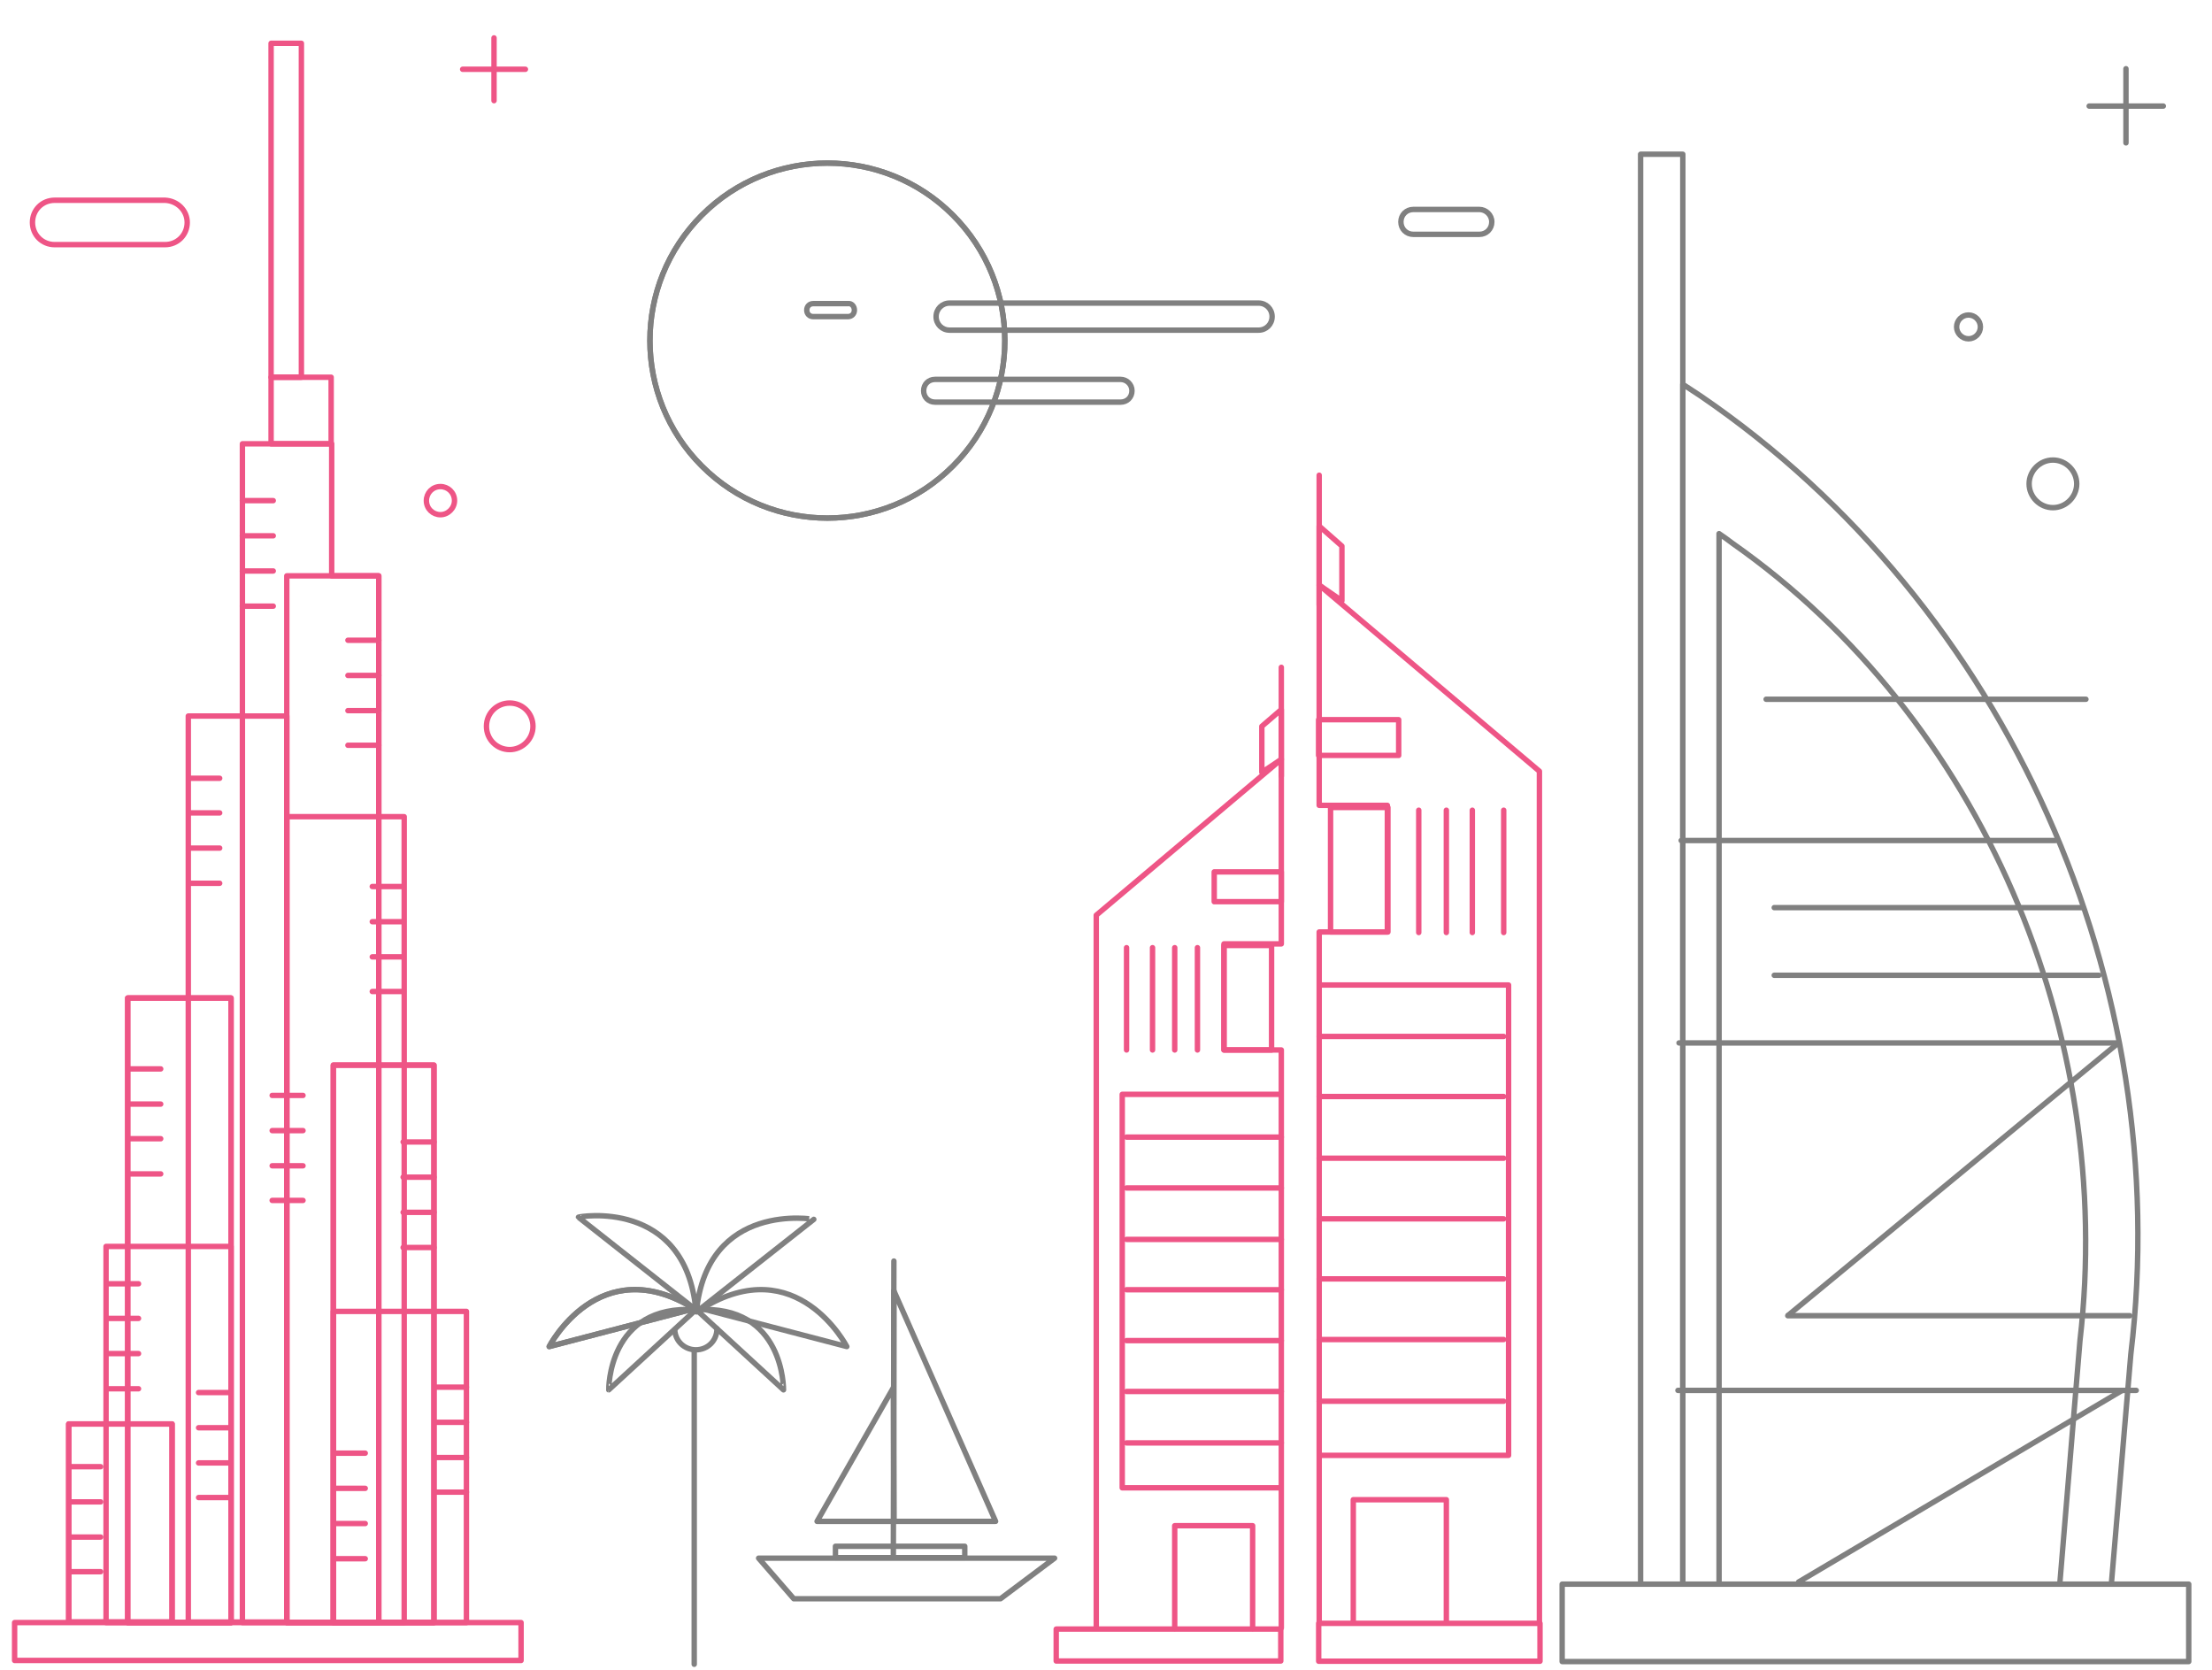 <?xml version="1.0" encoding="utf-8"?>
<!-- Generator: Adobe Illustrator 22.0.0, SVG Export Plug-In . SVG Version: 6.00 Build 0)  -->
<svg version="1.1" id="Layer_1" xmlns="http://www.w3.org/2000/svg" xmlns:xlink="http://www.w3.org/1999/xlink" x="0px" y="0px"
	 viewBox="0 0 408.8 308.6" style="enable-background:new 0 0 408.8 308.6;" xml:space="preserve">
<style type="text/css">
	.dubai0{fill:none;stroke:#808080;stroke-linecap:round;stroke-linejoin:round;stroke-miterlimit:10;}
	.dubai1{fill:none;stroke:#EE5586;stroke-linecap:round;stroke-linejoin:round;stroke-miterlimit:10;}
</style>
<line class="dubai0" x1="2218.6" y1="-19.3" x2="2269.6" y2="-19.3"/>
<line class="dubai0" x1="2274.8" y1="-19.3" x2="2282.6" y2="-19.3"/>
<ellipse transform="matrix(0.707 -0.707 0.707 0.707 0.338 126.561)" class="dubai0" cx="152.9" cy="62.9" rx="32.8" ry="32.8"/>
<ellipse transform="matrix(0.707 -0.707 0.707 0.707 0.338 126.561)" class="dubai0" cx="152.9" cy="62.9" rx="32.8" ry="32.8"/>
<path class="dubai0" d="M235.1,58.5c0,1.4-1.1,2.5-2.5,2.5h-57.1c-1.4,0-2.5-1.1-2.5-2.5l0,0c0-1.4,1.1-2.5,2.5-2.5h57.1
	C234,56,235.1,57.1,235.1,58.5L235.1,58.5z"/>
<path class="dubai0" d="M157.9,57.3c0,0.7-0.5,1.2-1.2,1.2h-6.4c-0.7,0-1.2-0.5-1.2-1.2l0,0c0-0.7,0.5-1.2,1.2-1.2h6.4
	C157.4,56,157.9,56.6,157.9,57.3L157.9,57.3z"/>
<path class="dubai0" d="M275.7,41c0,1.3-1,2.3-2.3,2.3h-12.2c-1.3,0-2.3-1-2.3-2.3l0,0c0-1.3,1-2.3,2.3-2.3h12.2
	C274.6,38.7,275.7,39.7,275.7,41L275.7,41z"/>
<path class="dubai0" d="M209.2,72.2c0,1.2-0.9,2.1-2.1,2.1h-34.3c-1.2,0-2.1-0.9-2.1-2.1l0,0c0-1.2,0.9-2.1,2.1-2.1h34.3
	C208.2,70.1,209.2,71,209.2,72.2L209.2,72.2z"/>
<path id="svg-concept" class="dubai1" d="M34.6,41.1c0,2.3-1.8,4.1-4.1,4.1H10.1c-2.3,0-4.1-1.8-4.1-4.1l0,0c0-2.3,1.8-4.1,4.1-4.1h20.4
	C32.8,37.1,34.6,38.9,34.6,41.1L34.6,41.1z"/>
<line id="svg-concept" class="dubai1" x1="243.8" y1="87.8" x2="243.8" y2="111.8"/>
<polyline id="svg-concept" class="dubai1" points="243.8,299.8 243.8,172.2 256.4,172.2 256.4,148.8 243.8,148.8 243.8,108.1 284.5,142.5 284.5,299.8 
	"/>
<line id="svg-concept" class="dubai1" x1="267.3" y1="149.7" x2="267.3" y2="172.3"/>
<line id="svg-concept" class="dubai1" x1="262.2" y1="149.7" x2="262.2" y2="172.3"/>
<line id="svg-concept" class="dubai1" x1="272.1" y1="149.7" x2="272.1" y2="172.3"/>
<line id="svg-concept" class="dubai1" x1="277.9" y1="149.7" x2="277.9" y2="172.3"/>
<polyline id="svg-concept" class="dubai1" points="244,268.9 278.8,268.9 278.8,182 244,182 "/>
<line id="svg-concept" class="dubai1" x1="277.9" y1="191.5" x2="243.8" y2="191.5"/>
<line id="svg-concept" class="dubai1" x1="277.9" y1="202.6" x2="243.8" y2="202.6"/>
<line id="svg-concept" class="dubai1" x1="277.9" y1="214" x2="243.8" y2="214"/>
<line id="svg-concept" class="dubai1" x1="277.9" y1="225.2" x2="243.8" y2="225.2"/>
<line id="svg-concept" class="dubai1" x1="277.9" y1="236.3" x2="243.8" y2="236.3"/>
<line id="svg-concept" class="dubai1" x1="277.9" y1="247.5" x2="243.8" y2="247.5"/>
<line id="svg-concept" class="dubai1" x1="277.9" y1="258.9" x2="243.8" y2="258.9"/>
<polyline id="svg-concept" class="dubai1" points="267.3,299.8 267.3,277.1 250.1,277.1 250.1,299.8 "/>
<polygon id="svg-concept" class="dubai1" points="243.8,97.2 248,100.9 248,111 243.8,108.1 "/>
<rect x="243.8" y="133" transform="matrix(-1 -1.224647e-16 1.224647e-16 -1 502.29 272.576)" id="svg-concept" class="dubai1" width="14.8" height="6.6"/>
<rect x="243.7" y="300" transform="matrix(-1 -1.224647e-16 1.224647e-16 -1 528.307 606.942)" id="svg-concept" class="dubai1" width="40.9" height="7"/>
<rect x="245.9" y="149.2" id="svg-concept" class="dubai1" width="10.6" height="23"/>
<line id="svg-concept" class="dubai1" x1="236.8" y1="123.3" x2="236.8" y2="143.4"/>
<polyline id="svg-concept" class="dubai1" points="236.8,300.8 236.8,194 226.2,194 226.2,174.4 236.8,174.4 236.8,140.3 202.6,169.1 202.6,300.8 "/>
<line id="svg-concept" class="dubai1" x1="217.1" y1="175.1" x2="217.1" y2="194"/>
<line id="svg-concept" class="dubai1" x1="221.3" y1="175.1" x2="221.3" y2="194"/>
<line id="svg-concept" class="dubai1" x1="213" y1="175.1" x2="213" y2="194"/>
<line id="svg-concept" class="dubai1" x1="208.2" y1="175.1" x2="208.2" y2="194"/>
<polyline id="svg-concept" class="dubai1" points="236.6,274.9 207.4,274.9 207.4,202.2 236.6,202.2 "/>
<line id="svg-concept" class="dubai1" x1="208.2" y1="210.1" x2="236.8" y2="210.1"/>
<line id="svg-concept" class="dubai1" x1="208.2" y1="219.5" x2="236.8" y2="219.5"/>
<line id="svg-concept" class="dubai1" x1="208.2" y1="229" x2="236.8" y2="229"/>
<line id="svg-concept" class="dubai1" x1="208.2" y1="238.3" x2="236.8" y2="238.3"/>
<line id="svg-concept" class="dubai1" x1="208.2" y1="247.7" x2="236.8" y2="247.7"/>
<line id="svg-concept" class="dubai1" x1="208.2" y1="257.1" x2="236.8" y2="257.1"/>
<line id="svg-concept" class="dubai1" x1="208.2" y1="266.6" x2="236.8" y2="266.6"/>
<polyline id="svg-concept" class="dubai1" points="217.1,300.9 217.1,281.9 231.5,281.9 231.5,300.9 "/>
<polygon id="svg-concept" class="dubai1" points="236.8,131.1 233.2,134.2 233.2,142.7 236.8,140.3 "/>
<rect x="224.4" y="161.1" id="svg-concept" class="dubai1" width="12.4" height="5.5"/>
<rect x="195.2" y="301" id="svg-concept" class="dubai1" width="41.5" height="5.9"/>
<rect x="226.2" y="174.7" id="svg-concept" class="dubai1" width="8.8" height="19.3"/>
<polyline class="dubai0" points="303.2,292.2 303.2,28.5 311,28.5 311,292.7 "/>
<path class="dubai0" d="M311,292.7V71h0c1.1,0.7,2.1,1.4,3.2,2.1c56.9,38.8,87.8,108.8,79.6,177.1l-3.6,42.5"/>
<path class="dubai0" d="M317.7,292.4V98.6l0,0c0.9,0.6,1.7,1.2,2.5,1.8c45.9,32.2,70.8,90.5,64.2,147.3l-3.7,44.6"/>
<line class="dubai0" x1="385.5" y1="129.2" x2="326.4" y2="129.2"/>
<line class="dubai0" x1="310.7" y1="155.3" x2="379.9" y2="155.3"/>
<line class="dubai0" x1="327.9" y1="167.7" x2="384.7" y2="167.7"/>
<line class="dubai0" x1="327.9" y1="180.2" x2="387.9" y2="180.2"/>
<line class="dubai0" x1="330.4" y1="243.1" x2="393.6" y2="243.1"/>
<line class="dubai0" x1="310.1" y1="256.9" x2="394.8" y2="256.9"/>
<line class="dubai0" x1="310.3" y1="192.7" x2="391.6" y2="192.7"/>
<line class="dubai0" x1="391.5" y1="192.7" x2="330.5" y2="243"/>
<line class="dubai0" x1="392.2" y1="256.9" x2="332.4" y2="292.3"/>
<rect x="288.7" y="292.7" class="dubai0" width="115.8" height="14.3"/>
<rect x="50.1" y="69.7" id="svg-concept" class="dubai1" width="11.1" height="12.3"/>
<rect x="50.1" y="8" id="svg-concept" class="dubai1" width="5.6" height="61.7"/>
<rect x="53" y="106.4" id="svg-concept" class="dubai1" width="17" height="193.4"/>
<polygon id="svg-concept" class="dubai1" points="61.3,106.4 61.3,82 44.8,82 44.8,92.2 44.8,299.8 53,299.8 61.3,299.8 70,299.8 70,106.4 "/>
<rect x="34.8" y="132.3" id="svg-concept" class="dubai1" width="18.2" height="167.4"/>
<rect x="23.6" y="184.4" id="svg-concept" class="dubai1" width="19.1" height="115.4"/>
<rect x="23.6" y="184.4" id="svg-concept" class="dubai1" width="19.1" height="115.4"/>
<rect x="53" y="150.9" id="svg-concept" class="dubai1" width="21.7" height="148.9"/>
<rect x="61.6" y="196.8" id="svg-concept" class="dubai1" width="18.6" height="103"/>
<rect x="61.6" y="196.8" id="svg-concept" class="dubai1" width="18.6" height="103"/>
<rect x="19.6" y="230.3" id="svg-concept" class="dubai1" width="23.1" height="69.5"/>
<rect x="12.7" y="263.1" id="svg-concept" class="dubai1" width="19.1" height="36.6"/>
<rect x="12.7" y="263.1" id="svg-concept" class="dubai1" width="19.1" height="36.6"/>
<rect x="61.6" y="242.3" id="svg-concept" class="dubai1" width="24.6" height="57.5"/>
<rect x="2.7" y="299.8" id="svg-concept" class="dubai1" width="93.6" height="7"/>
<path class="dubai0" d="M379.4,93.8c-2.4,0-4.4-2-4.4-4.4c0-2.4,2-4.4,4.4-4.4c2.4,0,4.4,2,4.4,4.4C383.8,91.8,381.8,93.8,379.4,93.8z"
	/>
<path class="dubai0" d="M363.8,62.6c-1.2,0-2.2-1-2.2-2.2c0-1.2,1-2.2,2.2-2.2c1.2,0,2.2,1,2.2,2.2C366,61.6,365,62.6,363.8,62.6z"/>
<path id="svg-concept" class="dubai1" d="M81.4,95.1c-1.4,0-2.6-1.1-2.6-2.6c0-1.4,1.1-2.6,2.6-2.6c1.4,0,2.6,1.1,2.6,2.6C84,93.9,82.8,95.1,81.4,95.1z"
	/>
<path id="svg-concept" class="dubai1" d="M94.2,138.5c-2.4,0-4.3-1.9-4.3-4.3c0-2.4,1.9-4.3,4.3-4.3c2.4,0,4.3,1.9,4.3,4.3
	C98.5,136.6,96.5,138.5,94.2,138.5z"/>
<path class="dubai0" d="M128.3,241.8l-26.8,7C101.5,248.8,110.7,230.9,128.3,241.8z"/>
<path class="dubai0" d="M128.3,241.8l-26.8,7C101.5,248.8,110.7,230.9,128.3,241.8z"/>
<path class="dubai0" d="M128.6,242l-16.1,14.8C112.5,256.8,112.3,240.9,128.6,242z"/>
<path class="dubai0" d="M128.7,242l16.1,14.8C144.8,256.8,145,240.9,128.7,242z"/>
<path class="dubai0" d="M128.6,242l-21.7-17.1C106.8,224.8,126.6,221.3,128.6,242z"/>
<path class="dubai0" d="M128.7,242.4l21.7-17.1C150.5,225.3,130.7,221.8,128.7,242.4z"/>
<path class="dubai0" d="M129.7,241.8l26.8,7C156.5,248.8,147.3,230.9,129.7,241.8z"/>
<path class="dubai0" d="M132.5,245.5c0,2.2-1.7,3.9-3.9,3.9l0,0c-2.1,0-3.8-1.6-3.9-3.7"/>
<line class="dubai0" x1="128.3" y1="249.6" x2="128.3" y2="307.5"/>
<polygon class="dubai0" points="165.2,238.5 165.2,281.1 184,281.1 "/>
<polygon class="dubai0" points="165.1,256.4 165.2,281.1 151,281.1 "/>
<line class="dubai0" x1="165.2" y1="233" x2="165.1" y2="287.2"/>
<polygon class="dubai0" points="184.9,295.4 146.7,295.4 140.2,287.9 194.9,287.9 "/>
<rect x="154.4" y="285.7" class="dubai0" width="23.9" height="2.1"/>
<line class="dubai0" x1="392.9" y1="12.7" x2="392.9" y2="26.4"/>
<line class="dubai0" x1="386.1" y1="19.6" x2="399.8" y2="19.6"/>
<line id="svg-concept" class="dubai1" x1="91.3" y1="7" x2="91.3" y2="18.6"/>
<line id="svg-concept" class="dubai1" x1="85.5" y1="12.8" x2="97.1" y2="12.8"/>
<line id="svg-concept" class="dubai1" x1="44.8" y1="92.5" x2="50.5" y2="92.5"/>
<line id="svg-concept" class="dubai1" x1="44.8" y1="99" x2="50.5" y2="99"/>
<line id="svg-concept" class="dubai1" x1="44.8" y1="105.5" x2="50.5" y2="105.5"/>
<line id="svg-concept" class="dubai1" x1="44.8" y1="112" x2="50.5" y2="112"/>
<line id="svg-concept" class="dubai1" x1="34.9" y1="143.8" x2="40.6" y2="143.8"/>
<line id="svg-concept" class="dubai1" x1="34.9" y1="150.2" x2="40.6" y2="150.2"/>
<line id="svg-concept" class="dubai1" x1="34.9" y1="156.7" x2="40.6" y2="156.7"/>
<line id="svg-concept" class="dubai1" x1="34.9" y1="163.2" x2="40.6" y2="163.2"/>
<line id="svg-concept" class="dubai1" x1="50.3" y1="202.4" x2="56" y2="202.4"/>
<line id="svg-concept" class="dubai1" x1="50.3" y1="208.9" x2="56" y2="208.9"/>
<line id="svg-concept" class="dubai1" x1="50.3" y1="215.4" x2="56" y2="215.4"/>
<line id="svg-concept" class="dubai1" x1="50.3" y1="221.8" x2="56" y2="221.8"/>
<line id="svg-concept" class="dubai1" x1="24" y1="197.5" x2="29.7" y2="197.5"/>
<line id="svg-concept" class="dubai1" x1="24" y1="204" x2="29.7" y2="204"/>
<line id="svg-concept" class="dubai1" x1="24" y1="210.4" x2="29.7" y2="210.4"/>
<line id="svg-concept" class="dubai1" x1="24" y1="216.9" x2="29.7" y2="216.9"/>
<line id="svg-concept" class="dubai1" x1="64.3" y1="118.3" x2="70" y2="118.3"/>
<line id="svg-concept" class="dubai1" x1="64.3" y1="124.8" x2="70" y2="124.8"/>
<line id="svg-concept" class="dubai1" x1="64.3" y1="131.3" x2="70" y2="131.3"/>
<line id="svg-concept" class="dubai1" x1="64.3" y1="137.7" x2="70" y2="137.7"/>
<line id="svg-concept" class="dubai1" x1="68.8" y1="163.8" x2="74.5" y2="163.8"/>
<line id="svg-concept" class="dubai1" x1="68.8" y1="170.3" x2="74.5" y2="170.3"/>
<line id="svg-concept" class="dubai1" x1="68.8" y1="176.8" x2="74.5" y2="176.8"/>
<line id="svg-concept" class="dubai1" x1="68.8" y1="183.2" x2="74.5" y2="183.2"/>
<line id="svg-concept" class="dubai1" x1="74.5" y1="211" x2="80.2" y2="211"/>
<line id="svg-concept" class="dubai1" x1="74.5" y1="217.5" x2="80.2" y2="217.5"/>
<line id="svg-concept" class="dubai1" x1="74.5" y1="224" x2="80.2" y2="224"/>
<line id="svg-concept" class="dubai1" x1="74.5" y1="230.5" x2="80.2" y2="230.5"/>
<line id="svg-concept" class="dubai1" x1="80.5" y1="256.3" x2="86.2" y2="256.3"/>
<line id="svg-concept" class="dubai1" x1="80.5" y1="262.8" x2="86.2" y2="262.8"/>
<line id="svg-concept" class="dubai1" x1="80.5" y1="269.3" x2="86.2" y2="269.3"/>
<line id="svg-concept" class="dubai1" x1="80.5" y1="275.7" x2="86.2" y2="275.7"/>
<line id="svg-concept" class="dubai1" x1="61.8" y1="268.5" x2="67.5" y2="268.5"/>
<line id="svg-concept" class="dubai1" x1="61.8" y1="275" x2="67.5" y2="275"/>
<line id="svg-concept" class="dubai1" x1="61.8" y1="281.5" x2="67.5" y2="281.5"/>
<line id="svg-concept" class="dubai1" x1="61.8" y1="288" x2="67.5" y2="288"/>
<line id="svg-concept" class="dubai1" x1="36.7" y1="257.3" x2="42.4" y2="257.3"/>
<line id="svg-concept" class="dubai1" x1="36.7" y1="263.8" x2="42.4" y2="263.8"/>
<line id="svg-concept" class="dubai1" x1="36.7" y1="270.3" x2="42.4" y2="270.3"/>
<line id="svg-concept" class="dubai1" x1="36.7" y1="276.7" x2="42.4" y2="276.7"/>
<line id="svg-concept" class="dubai1" x1="19.9" y1="237.2" x2="25.6" y2="237.2"/>
<line id="svg-concept" class="dubai1" x1="19.9" y1="243.6" x2="25.6" y2="243.6"/>
<line id="svg-concept" class="dubai1" x1="19.9" y1="250.1" x2="25.6" y2="250.1"/>
<line id="svg-concept" class="dubai1" x1="19.9" y1="256.6" x2="25.6" y2="256.6"/>
<line id="svg-concept" class="dubai1" x1="12.9" y1="271" x2="18.6" y2="271"/>
<line id="svg-concept" class="dubai1" x1="12.9" y1="277.5" x2="18.6" y2="277.5"/>
<line id="svg-concept" class="dubai1" x1="12.9" y1="284" x2="18.6" y2="284"/>
<line id="svg-concept" class="dubai1" x1="12.9" y1="290.4" x2="18.6" y2="290.4"/>
</svg>
